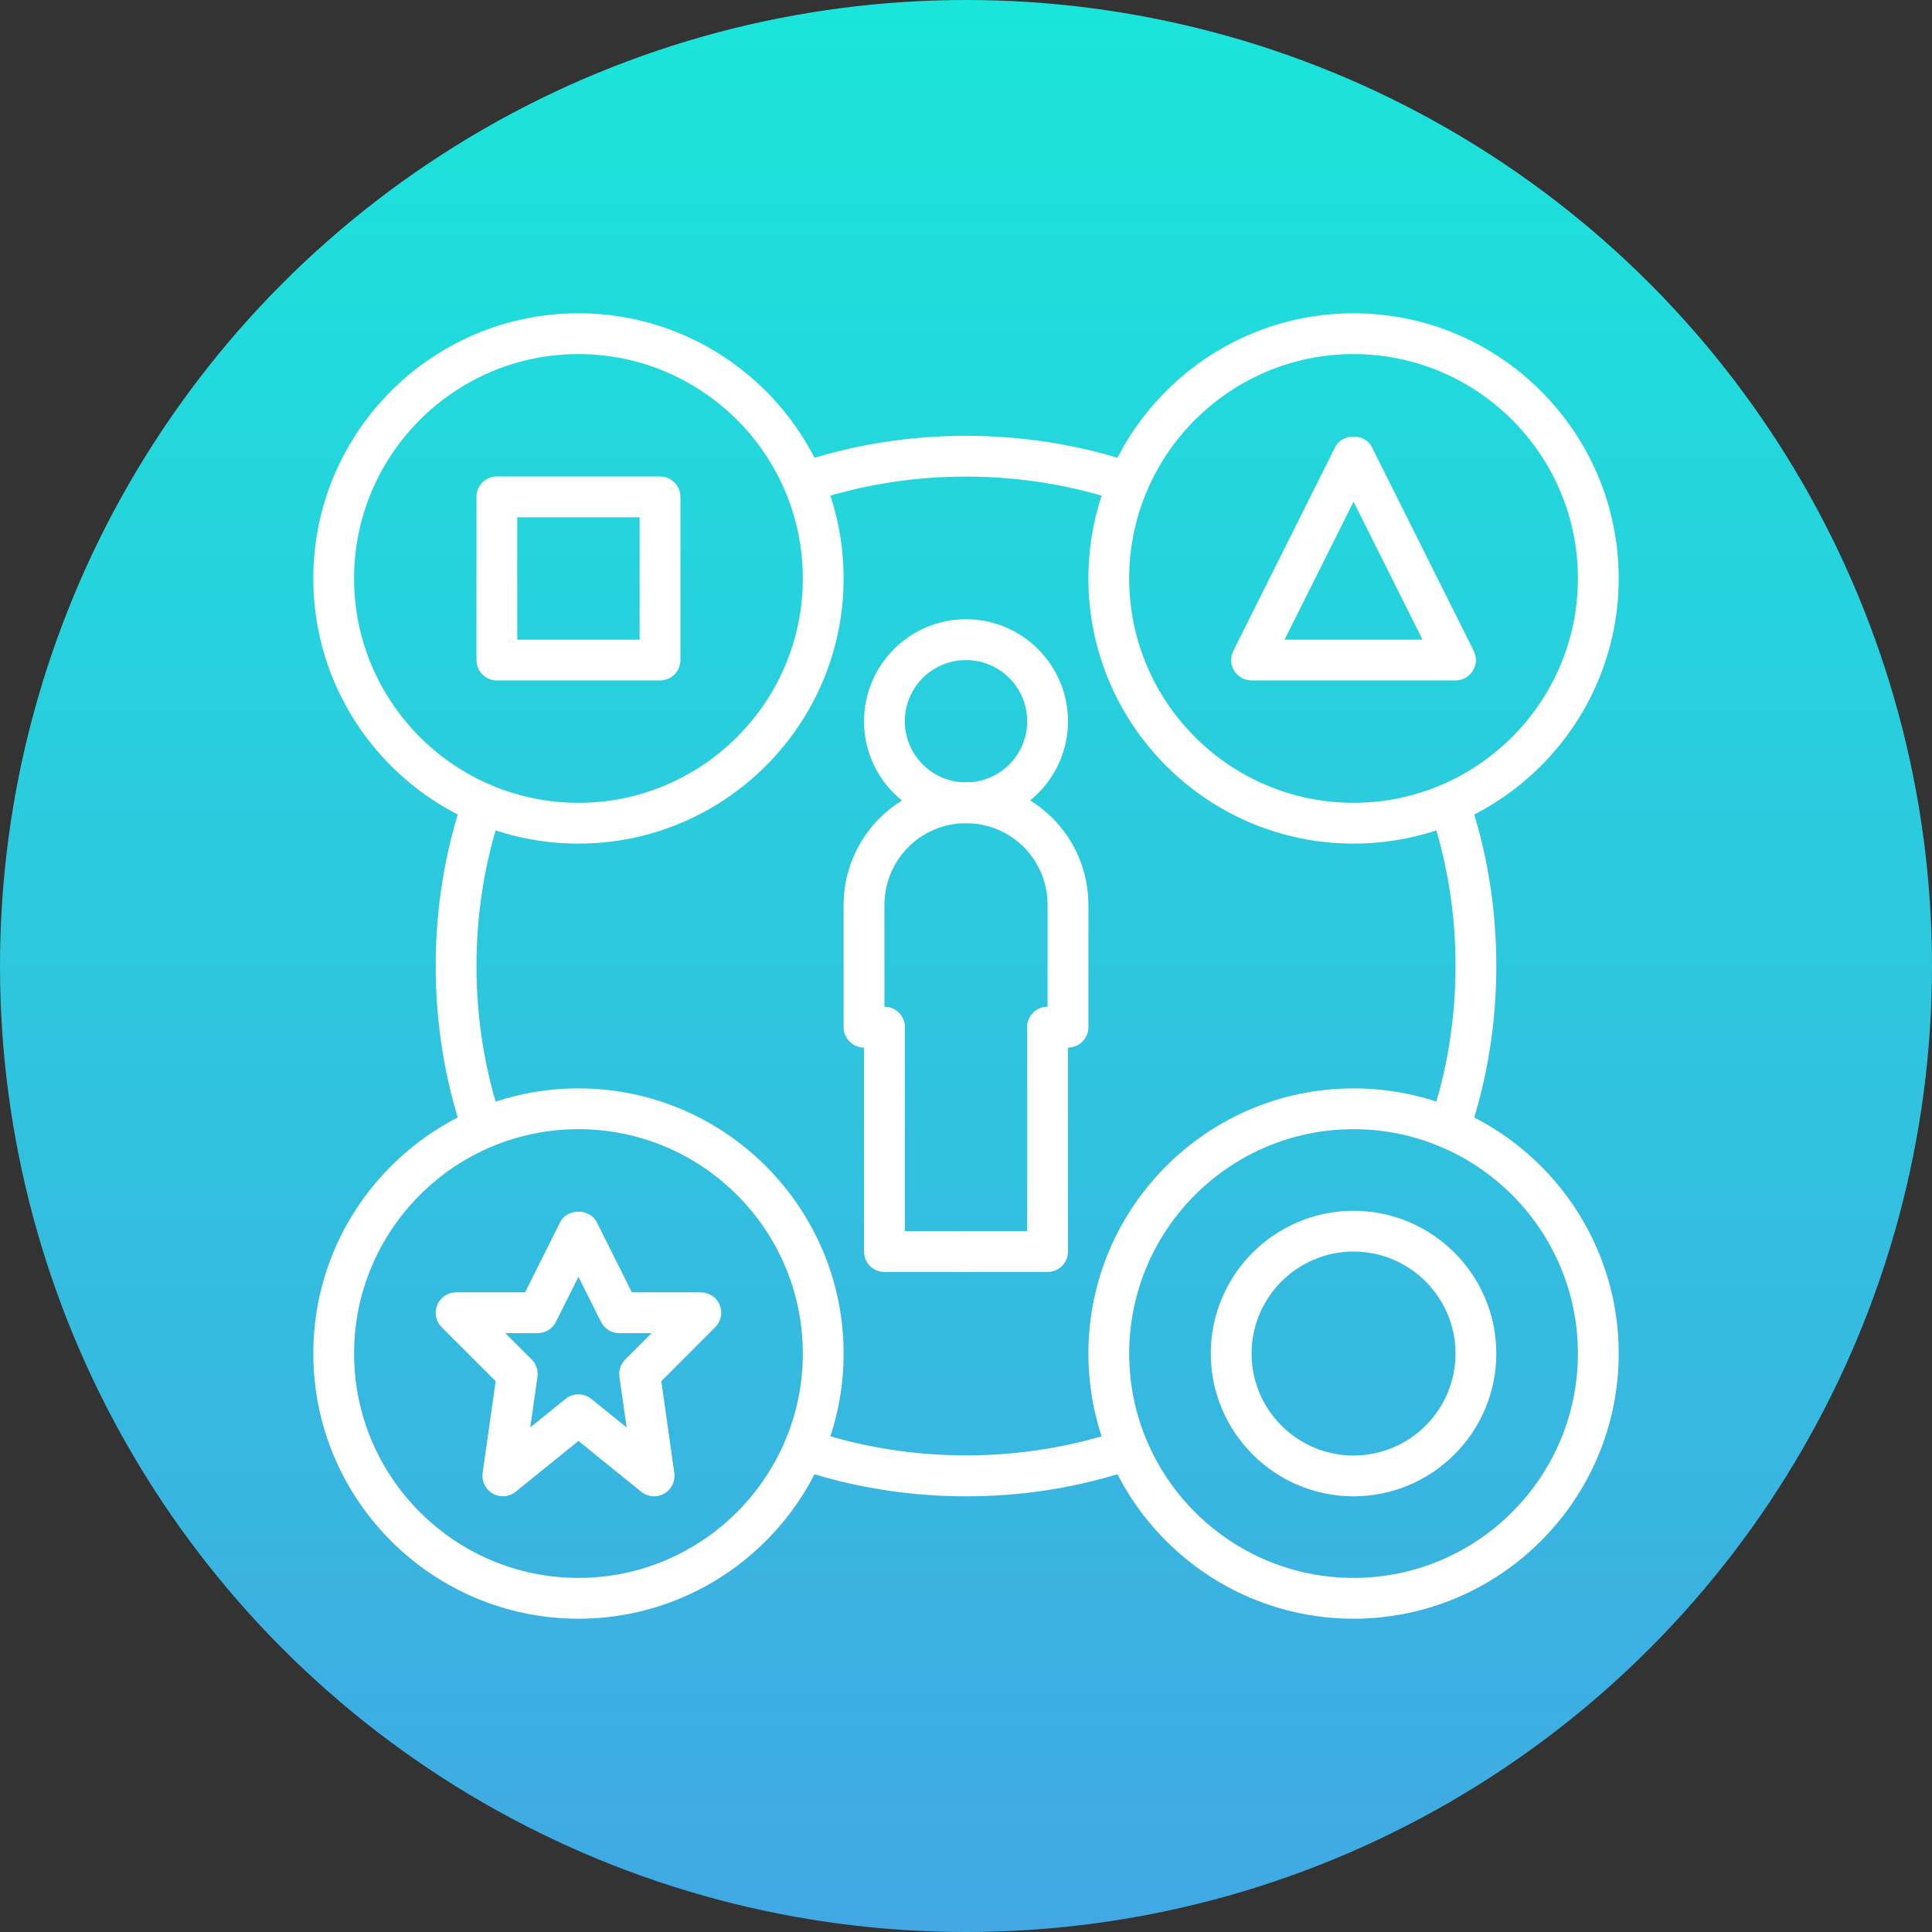 <?xml version="1.0" encoding="UTF-8"?> <svg xmlns="http://www.w3.org/2000/svg" width="37" height="37" viewBox="0 0 37 37" fill="none"><rect x="0" y="0" width="37" height="37" fill="#333333" stroke="none"/><circle cx="18.5" cy="18.5" r="18.5" fill="url(#paint0_linear_1626_1849)"></circle><path d="M11.078 16.156C8.278 16.156 6 13.878 6 11.078C6 8.278 8.278 6 11.078 6C13.878 6 16.156 8.278 16.156 11.078C16.156 13.878 13.878 16.156 11.078 16.156ZM11.078 6.781C8.709 6.781 6.781 8.709 6.781 11.078C6.781 13.447 8.709 15.375 11.078 15.375C13.447 15.375 15.375 13.447 15.375 11.078C15.375 8.709 13.447 6.781 11.078 6.781ZM25.922 16.156C23.122 16.156 20.844 13.878 20.844 11.078C20.844 8.278 23.122 6 25.922 6C28.722 6 31 8.278 31 11.078C31 13.878 28.722 16.156 25.922 16.156ZM25.922 6.781C23.553 6.781 21.625 8.709 21.625 11.078C21.625 13.447 23.553 15.375 25.922 15.375C28.291 15.375 30.219 13.447 30.219 11.078C30.219 8.709 28.291 6.781 25.922 6.781ZM11.078 31C8.278 31 6 28.722 6 25.922C6 23.122 8.278 20.844 11.078 20.844C13.878 20.844 16.156 23.122 16.156 25.922C16.156 28.722 13.878 31 11.078 31ZM11.078 21.625C8.709 21.625 6.781 23.553 6.781 25.922C6.781 28.291 8.709 30.219 11.078 30.219C13.447 30.219 15.375 28.291 15.375 25.922C15.375 23.553 13.447 21.625 11.078 21.625ZM25.922 31C23.122 31 20.844 28.722 20.844 25.922C20.844 23.122 23.122 20.844 25.922 20.844C28.722 20.844 31 23.122 31 25.922C31 28.722 28.722 31 25.922 31ZM25.922 21.625C23.553 21.625 21.625 23.553 21.625 25.922C21.625 28.291 23.553 30.219 25.922 30.219C28.291 30.219 30.219 28.291 30.219 25.922C30.219 23.553 28.291 21.625 25.922 21.625ZM18.5 15.766C17.423 15.766 16.547 14.889 16.547 13.812C16.547 12.736 17.423 11.859 18.5 11.859C19.577 11.859 20.453 12.736 20.453 13.812C20.453 14.889 19.577 15.766 18.5 15.766ZM18.5 12.641C17.854 12.641 17.328 13.166 17.328 13.812C17.328 14.459 17.854 14.984 18.5 14.984C19.146 14.984 19.672 14.459 19.672 13.812C19.672 13.166 19.146 12.641 18.5 12.641Z" fill="white"></path><path d="M20.453 20.062H20.062C19.959 20.062 19.86 20.021 19.786 19.948C19.713 19.875 19.672 19.776 19.672 19.672C19.672 19.568 19.713 19.469 19.786 19.396C19.86 19.322 19.959 19.281 20.062 19.281V17.328C20.063 16.913 19.898 16.514 19.605 16.22C19.386 16.002 19.107 15.854 18.804 15.794C18.501 15.734 18.187 15.765 17.901 15.884C17.616 16.003 17.372 16.203 17.201 16.46C17.029 16.717 16.938 17.019 16.938 17.328V19.281C17.041 19.281 17.14 19.322 17.214 19.396C17.287 19.469 17.328 19.568 17.328 19.672C17.328 19.776 17.287 19.875 17.214 19.948C17.14 20.021 17.041 20.062 16.938 20.062H16.547C16.443 20.062 16.344 20.021 16.271 19.948C16.197 19.875 16.156 19.776 16.156 19.672V17.328C16.157 16.865 16.294 16.412 16.552 16.027C16.809 15.641 17.175 15.341 17.603 15.164C18.031 14.986 18.502 14.939 18.957 15.029C19.411 15.118 19.829 15.341 20.157 15.668C20.375 15.886 20.548 16.145 20.666 16.43C20.784 16.714 20.844 17.02 20.844 17.328V19.672C20.844 19.776 20.803 19.875 20.729 19.948C20.656 20.021 20.557 20.062 20.453 20.062Z" fill="white"></path><path d="M18.5 24.359H16.938C16.834 24.359 16.735 24.318 16.661 24.245C16.588 24.172 16.547 24.072 16.547 23.969V19.672C16.547 19.568 16.588 19.469 16.661 19.396C16.735 19.322 16.834 19.281 16.938 19.281C17.041 19.281 17.14 19.322 17.214 19.396C17.287 19.469 17.328 19.568 17.328 19.672V23.578H18.5C18.604 23.578 18.703 23.619 18.776 23.692C18.849 23.766 18.891 23.865 18.891 23.969C18.891 24.072 18.849 24.172 18.776 24.245C18.703 24.318 18.604 24.359 18.5 24.359Z" fill="white"></path><path d="M20.062 24.359H18.5C18.396 24.359 18.297 24.318 18.224 24.245C18.151 24.172 18.109 24.072 18.109 23.969C18.109 23.865 18.151 23.766 18.224 23.692C18.297 23.619 18.396 23.578 18.5 23.578H19.672V19.672C19.672 19.568 19.713 19.469 19.786 19.396C19.86 19.322 19.959 19.281 20.062 19.281C20.166 19.281 20.265 19.322 20.339 19.396C20.412 19.469 20.453 19.568 20.453 19.672V23.969C20.453 24.072 20.412 24.172 20.339 24.245C20.265 24.318 20.166 24.359 20.062 24.359ZM12.641 13.031H9.516C9.412 13.031 9.313 12.99 9.239 12.917C9.166 12.844 9.125 12.744 9.125 12.641V9.516C9.125 9.412 9.166 9.313 9.239 9.239C9.313 9.166 9.412 9.125 9.516 9.125H12.641C12.744 9.125 12.844 9.166 12.917 9.239C12.99 9.313 13.031 9.412 13.031 9.516V12.641C13.031 12.744 12.99 12.844 12.917 12.917C12.844 12.99 12.744 13.031 12.641 13.031ZM9.906 12.25H12.25V9.906H9.906V12.25ZM27.875 13.031H23.969C23.902 13.031 23.837 13.014 23.779 12.982C23.72 12.949 23.671 12.902 23.636 12.846C23.601 12.789 23.581 12.725 23.578 12.658C23.575 12.591 23.589 12.525 23.619 12.466L25.572 8.559C25.705 8.295 26.139 8.295 26.271 8.559L28.224 12.466C28.254 12.525 28.268 12.591 28.265 12.658C28.262 12.725 28.242 12.789 28.207 12.846C28.172 12.903 28.123 12.95 28.065 12.982C28.007 13.014 27.942 13.031 27.875 13.031ZM24.601 12.25H27.243L25.922 9.608L24.601 12.25ZM12.527 28.656C12.437 28.656 12.35 28.626 12.281 28.569L11.078 27.596L9.875 28.569C9.814 28.618 9.74 28.648 9.662 28.654C9.584 28.66 9.506 28.643 9.438 28.604C9.37 28.566 9.315 28.507 9.28 28.437C9.245 28.367 9.232 28.288 9.243 28.211L9.492 26.451L8.458 25.417C8.404 25.362 8.366 25.293 8.351 25.217C8.336 25.141 8.344 25.062 8.374 24.991C8.403 24.92 8.453 24.859 8.517 24.816C8.582 24.773 8.657 24.75 8.734 24.75H10.056L10.729 23.404C10.861 23.139 11.295 23.139 11.428 23.404L12.101 24.75H13.422C13.499 24.75 13.575 24.773 13.639 24.816C13.704 24.859 13.754 24.92 13.783 24.991C13.813 25.062 13.82 25.141 13.805 25.217C13.79 25.293 13.753 25.362 13.698 25.417L12.665 26.451L12.914 28.211C12.921 28.266 12.917 28.322 12.901 28.376C12.886 28.43 12.858 28.479 12.822 28.521C12.785 28.564 12.74 28.598 12.689 28.621C12.638 28.644 12.582 28.656 12.527 28.656ZM11.078 26.703C11.165 26.703 11.252 26.732 11.324 26.79L12.001 27.337L11.863 26.368C11.855 26.308 11.86 26.246 11.88 26.189C11.899 26.131 11.931 26.079 11.974 26.036L12.479 25.531H11.859C11.711 25.531 11.576 25.448 11.51 25.315L11.078 24.452L10.646 25.315C10.614 25.38 10.564 25.435 10.502 25.473C10.441 25.511 10.37 25.531 10.297 25.531H9.677L10.182 26.036C10.269 26.123 10.31 26.246 10.293 26.368L10.155 27.337L10.832 26.79C10.902 26.734 10.989 26.703 11.078 26.703ZM25.922 28.656C24.414 28.656 23.188 27.429 23.188 25.922C23.188 24.415 24.414 23.188 25.922 23.188C27.43 23.188 28.656 24.415 28.656 25.922C28.656 27.429 27.43 28.656 25.922 28.656ZM25.922 23.969C24.845 23.969 23.969 24.845 23.969 25.922C23.969 26.999 24.845 27.875 25.922 27.875C26.999 27.875 27.875 26.999 27.875 25.922C27.875 24.845 26.999 23.969 25.922 23.969ZM21.605 9.633C21.563 9.633 21.52 9.626 21.48 9.612C19.578 8.965 17.422 8.965 15.52 9.612C15.422 9.643 15.317 9.634 15.226 9.588C15.135 9.541 15.066 9.462 15.033 9.365C15 9.268 15.006 9.162 15.05 9.07C15.094 8.978 15.172 8.907 15.268 8.872C17.332 8.171 19.667 8.171 21.731 8.872C21.819 8.901 21.893 8.961 21.941 9.041C21.989 9.12 22.007 9.214 21.992 9.306C21.977 9.397 21.93 9.481 21.859 9.541C21.788 9.6 21.698 9.633 21.605 9.633ZM18.5 28.656C17.388 28.656 16.301 28.479 15.269 28.128C15.171 28.094 15.09 28.023 15.044 27.93C14.998 27.837 14.991 27.73 15.024 27.632C15.058 27.534 15.129 27.453 15.222 27.407C15.315 27.361 15.422 27.354 15.52 27.387C17.422 28.034 19.578 28.034 21.48 27.387C21.577 27.36 21.68 27.371 21.769 27.417C21.858 27.464 21.925 27.543 21.958 27.638C21.99 27.733 21.985 27.837 21.942 27.928C21.9 28.019 21.825 28.091 21.732 28.128C20.691 28.48 19.599 28.658 18.5 28.656ZM9.242 21.996C9.161 21.996 9.081 21.971 9.015 21.923C8.948 21.875 8.898 21.808 8.872 21.731C8.521 20.699 8.344 19.612 8.344 18.5C8.344 17.388 8.521 16.301 8.872 15.269C8.889 15.221 8.915 15.176 8.948 15.137C8.982 15.099 9.023 15.067 9.069 15.044C9.115 15.022 9.165 15.008 9.217 15.005C9.268 15.002 9.319 15.008 9.368 15.025C9.416 15.041 9.461 15.067 9.5 15.101C9.538 15.135 9.57 15.176 9.593 15.222C9.615 15.268 9.629 15.318 9.632 15.369C9.635 15.42 9.629 15.472 9.612 15.52C9.289 16.471 9.125 17.474 9.125 18.5C9.125 19.527 9.289 20.529 9.612 21.48C9.632 21.539 9.638 21.602 9.629 21.663C9.62 21.725 9.596 21.783 9.56 21.834C9.524 21.884 9.476 21.925 9.421 21.954C9.366 21.982 9.304 21.997 9.242 21.997V21.996ZM27.758 21.996C27.696 21.996 27.634 21.981 27.579 21.953C27.524 21.925 27.476 21.883 27.44 21.833C27.404 21.782 27.38 21.724 27.371 21.663C27.362 21.601 27.368 21.538 27.388 21.48C27.711 20.529 27.875 19.526 27.875 18.5C27.875 17.473 27.711 16.471 27.388 15.52C27.371 15.471 27.365 15.42 27.368 15.368C27.371 15.317 27.385 15.267 27.407 15.221C27.43 15.175 27.462 15.134 27.5 15.1C27.539 15.066 27.584 15.04 27.632 15.024C27.73 14.991 27.838 14.998 27.931 15.044C28.023 15.089 28.094 15.17 28.128 15.268C28.479 16.3 28.656 17.387 28.656 18.499C28.656 19.611 28.479 20.698 28.128 21.73C28.102 21.807 28.052 21.875 27.985 21.922C27.919 21.97 27.84 21.995 27.758 21.995V21.996Z" fill="white"></path><defs><linearGradient id="paint0_linear_1626_1849" x1="18.5" y1="0" x2="18.5" y2="37" gradientUnits="userSpaceOnUse"><stop stop-color="#1AE5DA"></stop><stop offset="1" stop-color="#41A8E3"></stop></linearGradient></defs></svg> 